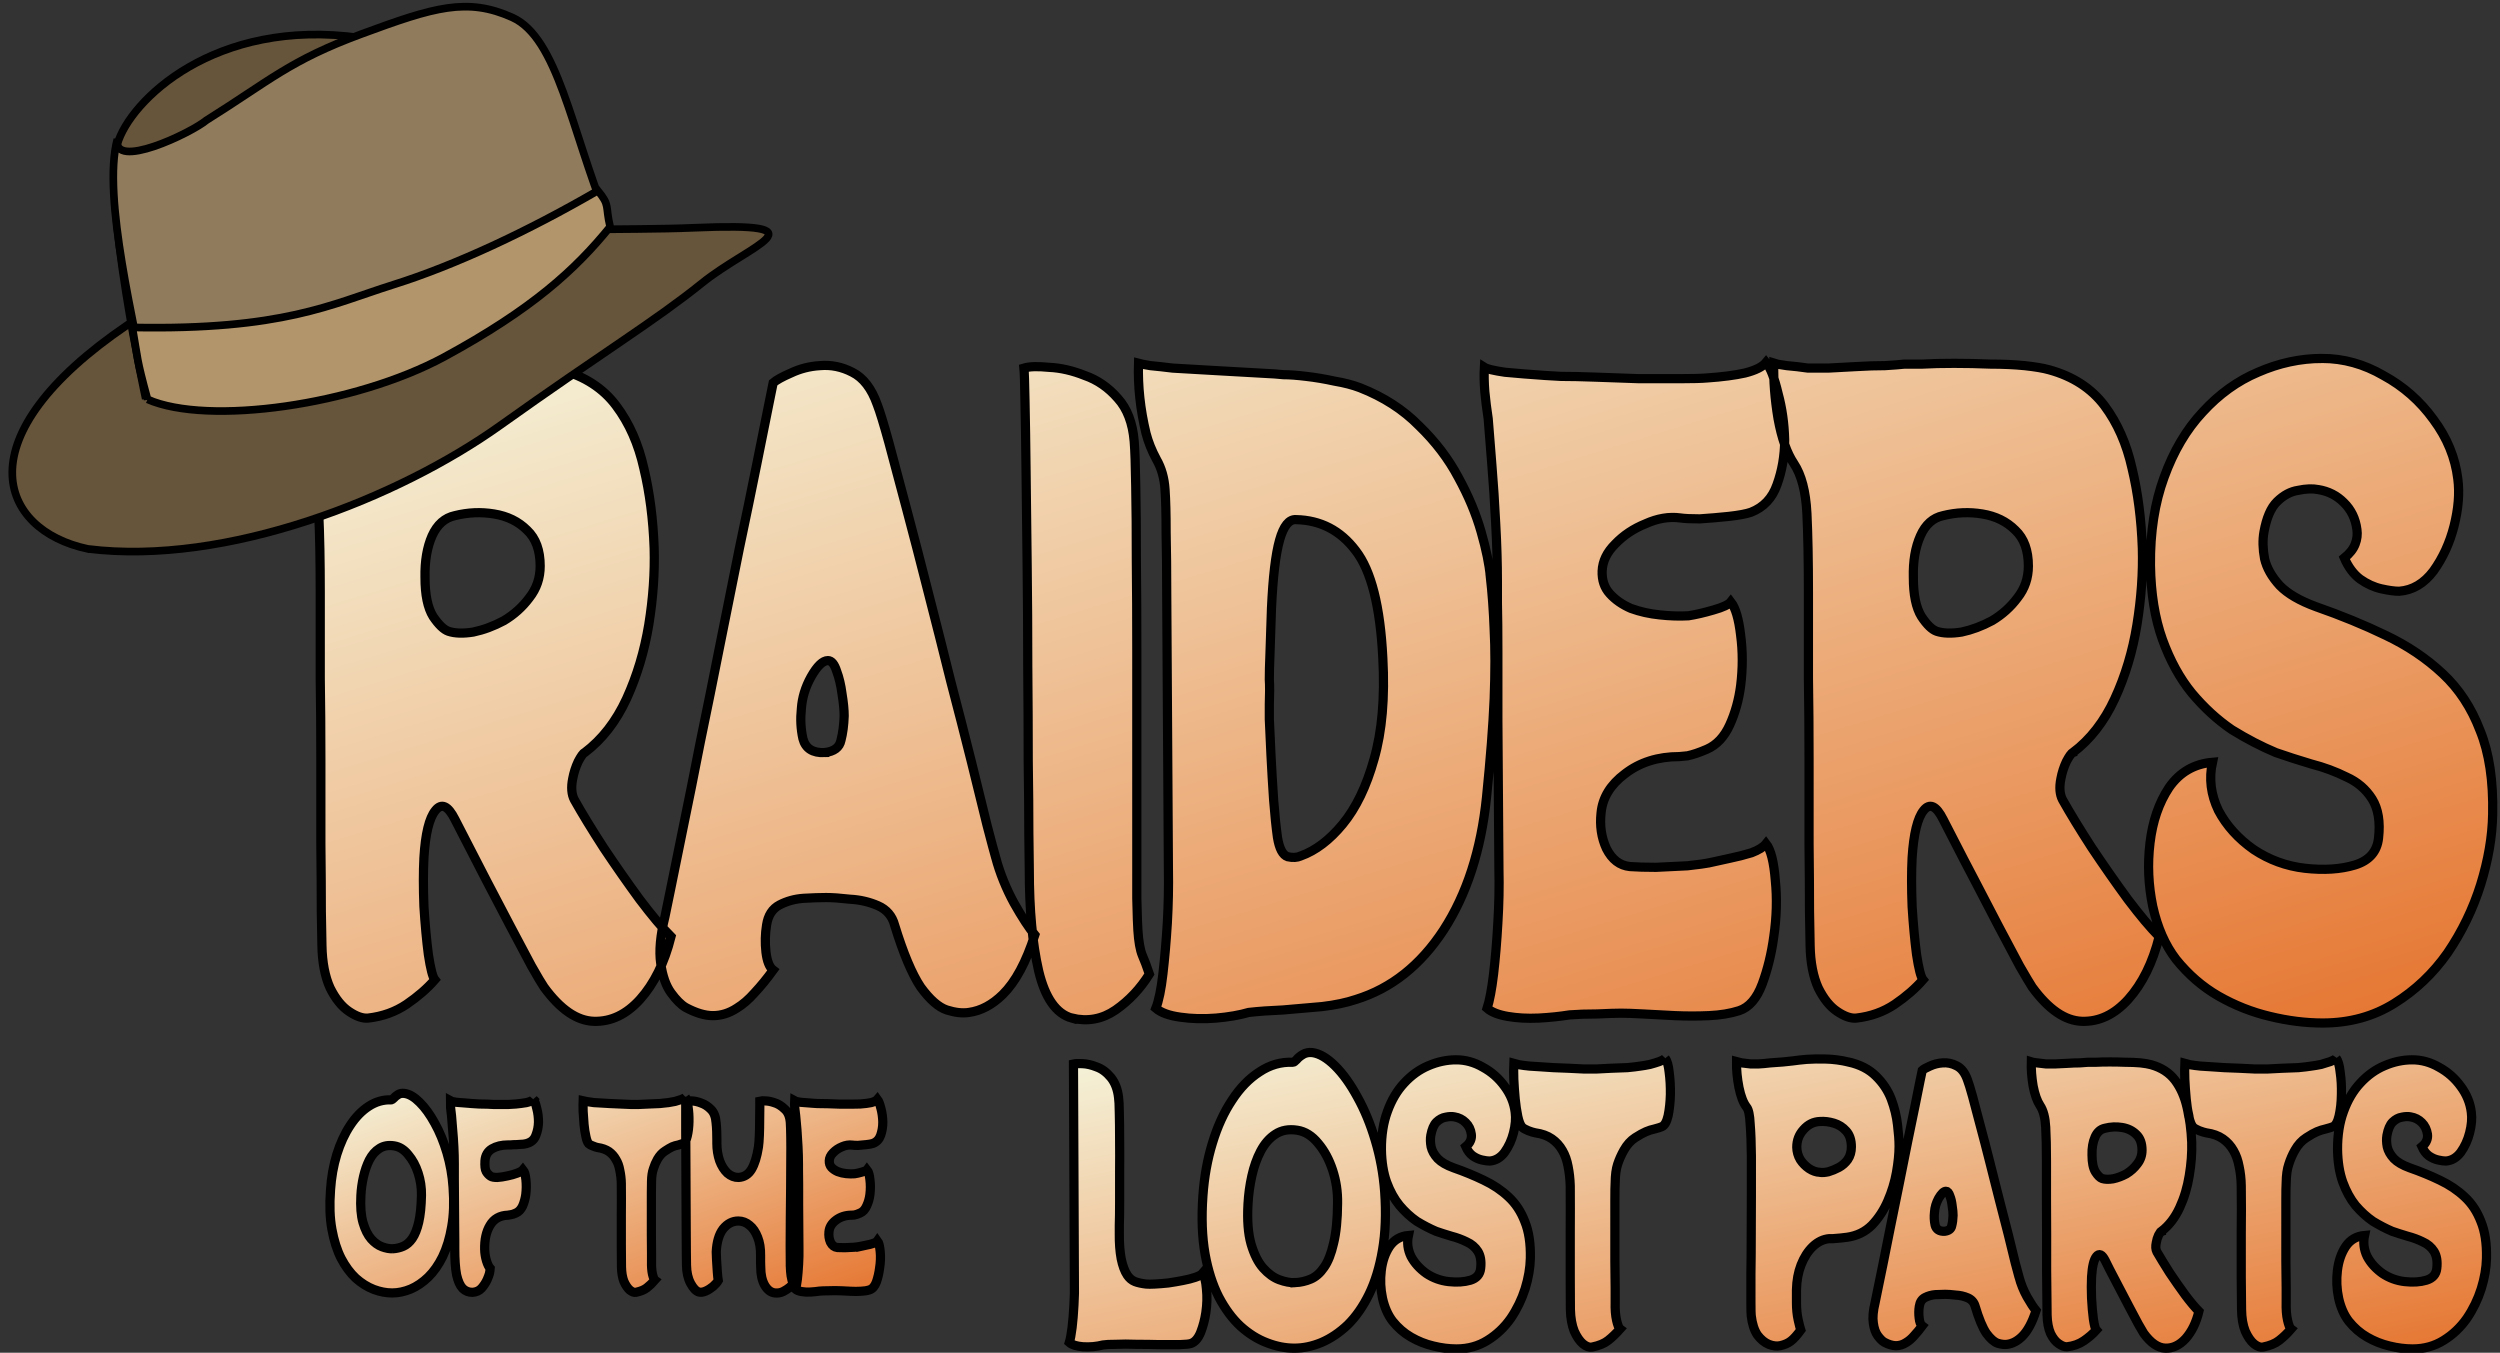 <svg version="1.2" xmlns="http://www.w3.org/2000/svg" viewBox="0 0 1630 882" width="1630" height="882">
	<rect x="0" y="0" width="1630" height="882" fill="#333333" stroke="none"/>
	<defs>
		<linearGradient id="linear-gradient" gradientTransform="rotate(45) scale(1.8)">
			<stop offset="0" stop-color="beige"></stop>
			<stop offset="1" stop-color="#e15100"></stop>
		</linearGradient>
	</defs>
	<style>
		.s0 { fill: url(#linear-gradient); stroke: #000000;stroke-width: 6 } 
		.s1 { fill: #66543b;stroke: #000000;stroke-width: 5 } 
		.s2 { fill: #907b5d;stroke: #000000;stroke-width: 5 } 
		.s3 { fill: #b2956b;stroke: #000000;stroke-width: 5 } 
	</style>
	<path id="RAIDERS" class="s0" aria-label="RAIDERS"  d="m381.2 490.7q-1.4 0.5-4.2 5.8-2.5 5.3-3.6 11.2-1.7 8.5 1.1 13.8 7.4 13.2 19.1 31.3 11.7 17.5 23.4 33.5 12 15.9 20.5 24.4-6.4 25.5-20.2 40.9-13.4 14.8-30.1 14.3-16.6-0.5-32.5-22.3-2.2-3.2-8.2-13.8-6-11.2-13.8-26-7.8-14.9-15.6-29.8-7.7-14.8-13.4-26-5.7-11.1-7.1-13.8-6.7-13.3-12.7-5.8-6.1 7.4-7.5 30.8-0.7 13.8 0 31.8 1.1 17.6 2.9 31.4 2.1 13.8 4.2 16.4-7.4 8.5-18.4 16-11 7.4-25.1 9-5.3 0.5-12.4-4.3-7.1-4.7-12.4-15.4-5-11.1-5.3-27.6 0-4.2-0.4-22.3 0-18-0.3-44.1 0-26.5 0-54.6 0-28.2-0.4-53.1 0-25 0-40.4 0-15.4 0-15.4 0-31.3-1-52-1.1-21.3-8.5-32.4-6.8-10.1-10.3-29.2-3.2-19.2-2.8-36.1 1.4 0.5 8.5 1.5 7 0.6 13.8 1.6 4.6 0 13.1 0 8.8-0.5 18.7-1 9.9-0.6 18.4-0.6 8.5-0.5 12.8-1 3.2 0 11.7 0 8.8-0.5 20.5-0.5 11.7 0 23.7 0.5 12 0 22.3 1 10.3 1.1 15.9 2.7 23.4 6.4 36.1 23.4 12.8 17 18.1 40.9 5.7 23.8 6.7 52 0.7 23.9-3.5 49.9-4.3 26-14.5 48.3-10.3 22.3-27.3 35.1zm-104.1-114.2q0 17 5.3 25.5 5.4 8 10 9.6 6.3 2.1 16.2 0.5 10-2.1 19.9-7.4 9.9-5.9 16.6-14.9 7.1-9 7.1-20.7 0-15.4-8.5-23.4-8.5-8.5-21.6-10.6-12.7-2.1-25.5 1.1-9.9 2.1-14.9 13.2-4.9 11.2-4.6 27.1zm372.1 182.7q4.2 15.4 12 29.7 7.8 13.8 13.5 20.7-8.5 26.6-20.9 38.8-10.3 10.1-22 11.7-6.3 1-14.5-1.6-8.1-2.7-17-14.9-8.5-12.7-17-40.4-2.4-9-10.9-12.7-8.5-3.7-18.1-4.2-9.5-1.1-15.6-1.1-6 0-14.8 0.5-8.5 0.6-15.6 4.3-7.1 3.7-8.5 13.2-1.4 8.5-0.4 17.6 1.1 9 4.7 11.7-6.1 8.4-12.1 14.8-5.6 6.4-11.7 10.1-7.4 4.8-15.5 4.8-7.8 0-17.7-5.3-4.6-2.7-9.6-9.6-5-6.9-6.7-19.1-1.8-12.2 2.8-30.8 0.4-1.6 3.5-17 3.2-15.4 8.2-40.3 5.3-25.5 11.3-56.3 6.4-30.8 12.8-63.2 6.7-32.9 12.7-63.2 6.4-30.3 11.3-54.7 5-24.4 7.8-38.8 2.9-14.3 2.9-14.3 3.1-2.7 11.6-6.4 8.9-4.2 18.8-4.8 11-1 21.2 4.3 10.7 5.3 16.3 21.2 2.5 6.4 7.5 24.5 4.9 18 11.6 43.5 6.8 25.5 14.2 54.7 7.4 28.7 14.5 57.3 7.4 28.2 13.5 52.6 6 24.4 10.2 41.4 4.3 16.5 5.7 21.3zm-111.5-68.5q9.2-1.1 10.6-8 1.8-6.9 2.1-15.9 0-5.9-1.4-14.4-1.1-8.5-3.5-14.8-2.2-6.9-5.7-6.9-5 0-11 10.6-5.6 10.1-6.3 20.7-1.1 10.1 1 19.6 2.5 9.6 14.2 9.1zm161.1 173.1q-15.3-4.3-21.6-30.8-6.1-26.6-6.1-65.9 0-4.7-0.3-23.9 0-19.1-0.4-47.2 0-28.7-0.3-61.6 0-32.9-0.4-65.9-0.3-32.9-0.7-60.5-0.3-28.1-0.7-46.2-0.3-18-0.7-21.8 5.3-1.6 16.3-0.5 11.3 0.5 23.3 5.3 12.4 4.3 21.6 14.9 9.2 10.1 10.7 28.1 0.7 8.5 1 29.2 0.4 20.2 0.4 48.4 0.3 27.6 0.3 58.9 0 31.3 0 62.1 0 30.3 0 56.3 0 25.5 0 43 0.4 17 0.7 20.7 0.7 11.2 2.9 16.5 2.1 4.8 4.6 12.2-8.9 14.3-22 23.4-13.1 9-28.6 5.3zm272.9-287.8q1.8 15.9 2.5 34.5 1 18.6 0 45.1-1.1 26-5 64.3-5.3 51.5-28 86.5-22.6 34.5-57 45.2-9.5 3.2-22.3 4.7-12.7 1.1-25.4 2.2-12.4 0.5-22.3 1.6-8.9 2.6-21.3 3.7-12.4 1-23.3-0.6-11-1.5-16-5.8 2.9-7.4 4.6-22.3 1.8-15.4 2.9-33.4 1-18.1 0.7-34.6l-1.1-180q0-21.7-0.4-39.8 0-18.1-0.7-28.1-0.7-11.2-5.6-19.7-4.6-8.5-6.8-17-5.6-23.3-4.9-45.6 1.8 0.5 7.8 1.5 6.4 0.6 14.5 1.6 8.8 0.6 27.6 1.6 19.1 1.1 38.9 2.2 0 0 5.7 0.5 6 0 14.9 1.1 8.8 1 18.4 3.1 9.5 1.6 16.6 4.3 23 9 38.6 24.9 15.9 15.4 25.5 33.5 9.9 18 14.9 35.6 4.9 17 6 29.2zm-123.6 182.1q14.6-5.3 27.3-20.7 13.1-15.9 20.5-42.5 7.8-27.1 5.7-65.8-2.5-50.5-17.7-70.1-14.9-19.7-38.9-20.2-6.8-0.5-10.7 13.3-3.9 13.8-5.3 44.6-0.7 20.2-1 30.3-0.4 9.5-0.4 15.9 0.4 6.4 0 16.4 0 0 0 9.6 0.4 9.6 1.1 23.9 0.7 13.8 1.7 28.7 1.1 14.3 2.5 24.4 1.8 11.1 6.7 12.7 5 1.1 8.5-0.5zm267 4.3q4.9-1.1 12.3-2.7 7.8-1.6 14.6-3.7 7-2.7 9.5-5.9 4.6 5.9 6 23.9 1.8 17.6-1 36.7-2.2 16.4-7.5 30.8-5.3 14.3-15.2 17.5-8.5 2.7-19.5 3.2-10.9 0.5-22.3 0-11.3-0.5-20.8-1.1-9.2-0.5-14.2-0.5-5 0-15.6 0.5-10.2 0-18 0.6-9.2 1.5-20.2 2.1-11 0.5-20.2-1.1-9.2-1.6-13.4-5.3 2.4-7.4 4.2-22.3 1.8-15.4 2.8-33.4 1.1-18.1 0.7-34.6l-0.7-97.1v-45.2q0-19.1-0.3-31.8 0-12.8 0-13.8 0-17.6-1.1-37.7-1-20.2-2.5-38.3-1.4-18.6-2.4-30.2-1.4-9.1-2.2-17.6-0.7-9-0.3-15.9 2.5 1.6 13.4 3.2 11.4 1.1 26.2 2.1 1.1 0 10.3 0.6 9.2 0 22.7 0.5 13.8 0.5 28.3 1 14.8 0 26.9 0 12 0 17.7-0.5 14.5-1 24.4-3.2 10.3-2.6 13.8-6.9 4.3 5.3 7.8 20.2 3.9 14.3 4.3 30.3 0 15.4-5 29.2-4.6 13.2-17 18-4.6 1.6-14.5 2.7-9.6 1-18.8 1.6-8.8 0-12.7-0.6-11-1.5-22.7 3.8-11.7 4.7-19.8 13.2-8.1 8-8.5 17.6-0.3 9 5 14.8 5.3 5.9 13.8 9.6 8.8 3.2 18.7 4.2 9.9 1.1 18.8 0.6 7.1-1.1 16.3-3.8 9.2-2.6 11.3-5.3 4.6 5.9 6.4 21.8 2.1 15.9 0 32.9-1.8 13.8-7.1 25.5-5.3 11.7-14.9 15.9-7.4 3.2-12.7 4.3-5.3 0.5-5.3 0.5-20.9 0-35.4 11.2-14.2 10.6-15.6 25.5-1.4 12.7 3.5 23.3 5.4 10.7 15.3 11.7 6.7 0.5 17 0.5 10.6-0.5 20.5-1 10.3-1.1 14.9-2.1zm236.4-71.7q-1.4 0.5-4.2 5.8-2.5 5.3-3.6 11.2-1.7 8.5 1.1 13.8 7.4 13.2 19.1 31.3 11.7 17.5 23.4 33.5 12 15.9 20.5 24.4-6.4 25.5-20.2 40.9-13.4 14.8-30.1 14.3-16.6-0.5-32.5-22.3-2.1-3.2-8.2-13.8-6-11.2-13.8-26-7.8-14.9-15.5-29.8-7.8-14.8-13.5-26-5.7-11.1-7.1-13.8-6.7-13.3-12.7-5.8-6 7.4-7.5 30.8-0.7 13.8 0 31.8 1.1 17.6 2.9 31.4 2.1 13.8 4.2 16.4-7.4 8.5-18.4 16-11 7.4-25.1 9-5.3 0.5-12.4-4.3-7.1-4.7-12.4-15.4-5-11.1-5.3-27.6 0-4.2-0.4-22.3 0-18-0.3-44.1 0-26.5 0-54.6 0-28.2-0.4-53.1 0-25 0-40.4 0-15.4 0-15.4 0-31.3-1-52-1.1-21.3-8.5-32.4-6.8-10.1-10.3-29.2-3.2-19.2-2.8-36.1 1.4 0.5 8.5 1.5 7 0.6 13.8 1.6 4.6 0 13.1 0 8.8-0.5 18.7-1 9.9-0.6 18.4-0.6 8.5-0.5 12.8-1 3.2 0 11.7 0 8.8-0.5 20.5-0.5 11.7 0 23.7 0.5 12.1 0 22.3 1 10.3 1.1 16 2.7 23.3 6.4 36.1 23.4 12.7 17 18 40.9 5.7 23.8 6.7 52 0.7 23.9-3.5 49.9-4.2 26-14.5 48.3-10.3 22.3-27.3 35.1zm-104-114.2q0 17 5.3 25.5 5.3 8 9.9 9.6 6.3 2.1 16.3 0.5 9.9-2.1 19.8-7.4 9.9-5.9 16.6-14.9 7.1-9 7.1-20.7 0-15.4-8.5-23.4-8.5-8.5-21.6-10.6-12.7-2.1-25.5 1.1-9.9 2.1-14.8 13.2-5 11.2-4.6 27.1zm266.5-142.8q20.9 0 40 11.1 19.5 10.6 32.6 28.7 13.4 18 15.9 38.8 1.8 13.8-2.5 30.8-4.2 16.4-13.4 29.2-9.2 12.2-22.3 13.2-4.6 0-11.7-1.6-7.1-1.6-13.8-6.3-6.4-4.8-10.3-13.8 5.3-4.3 7.1-9.1 1.8-4.7 1.1-9.5-1.4-10.6-8.5-17.5-6.8-6.9-16.7-8.5-5.6-1.1-13.1 0.5-7.4 1.1-13.8 7.4-6 5.9-8.5 19.7-1.4 7.9 0.4 17.5 2.1 9 9.9 17.5 7.8 8 23.7 13.8 24.4 8.5 45.3 18.6 21.3 10.1 37.2 25 15.9 14.8 24.4 37.1 8.9 21.8 8.2 54.7-0.4 21.8-7.8 45.7-7.5 23.9-21.6 44.6-14.2 20.2-34.7 32.9-20.5 12.8-46.7 12.8-16.7 0-34.4-4.3-17.7-4.2-33.6-13.3-15.6-9-27.6-23.9-10.6-13.8-15.2-34.5-4.3-20.7-1.8-41.4 2.5-21.2 12.4-36.1 10.3-14.9 28.3-16.5-3.5 16 3.9 31.4 7.8 14.8 23 25.5 15.2 10.1 33.3 12.2 18.7 2.1 32.6-2.1 14.1-4.3 15.5-17.6 1.8-15.9-4.2-25.5-6-9.5-16.7-14.3-10.6-5.3-23-8.5-12.4-3.7-23-7.4-14.1-5.9-28.7-14.9-14.1-9.6-26.1-23.9-11.7-14.3-19.2-35-7.4-20.7-7.8-48.4-0.3-32.3 8.9-57.3 9.2-25.5 25.1-42.5 16-17.5 36.1-26 20.6-9 41.8-9z"/>
	<path id="OF THE" class="s0" aria-label="OF THE"  d="m295.4 774.1q1.1 14.5-0.9 25.7-1.9 11.2-5.9 19.5-4 8.1-9.4 13.4-5.4 5.2-11.5 7.8-6.1 2.5-12 2.5-5.9 0-12-2.3-6.2-2.4-11.7-7.3-5.4-5-9.6-13-4-7.9-6-18.9-2-11-0.9-25.6 0.8-12.4 4.1-23.2 3.4-10.9 8.7-18.9 5.3-8.1 12.1-12.5 6.9-4.5 14.7-4.2 0.5 0 1.6-1.1 1-1.2 2.8-2.3 1.7-1.1 4.2-0.8 4.7 0.6 9.9 5.8 5.2 5.1 9.9 13.7 4.7 8.4 7.9 19.2 3.2 10.8 4 22.5zm-39.4 40.1q3.7-0.2 6.9-1.6 3.3-1.4 5.9-5.1 2.6-3.8 4.2-10.6 1.6-6.9 1.8-17.7 0.1-7.5-2.2-14.5-2.3-7-6.4-11.8-4-5-9.2-5.8-5.6-0.9-9.6 1.7-4 2.5-6.6 7.5-2.4 4.8-3.8 10.9-1.4 6.1-1.7 12.3-0.6 10.8 1.4 17.7 2 6.8 5.3 10.6 3.3 3.7 7.1 5.1 3.8 1.4 6.9 1.3zm91.8-97.4q1.2 1.6 2.2 6 1.1 4.2 1.1 8.8-0.1 4.4-1.6 8.3-1.3 3.9-5 5.3-1 0.5-3.2 0.8-2.2 0.2-4.6 0.3-2.3 0-3.9 0.2-1.6 0-1.6 0-6.1 0-10.4 2.5-4.2 2.5-4.6 7.8-0.3 5.1 0.8 7 1.1 1.9 2.9 3.1 1.2 0.8 4.3 0.8 3.1-0.2 6.6-1 3.5-0.7 6.4-1.8 2.9-1.1 3.8-2.2 1.4 1.7 1.9 6.5 0.5 4.7-0.1 9.7-0.6 4.1-2.1 7.5-1.6 3.3-4.3 4.5-2.2 1-3.4 1.1-1.2 0.2-1.9 0.3-7.9 0.3-11.6 6.6-3.7 6.1-3.5 15.7 0.1 3.9 1.2 7.5 1.1 3.5 2.4 4.9-0.1 1.5-0.5 3.4-0.5 1.7-1.5 4-1.4 3-3.6 5.5-2.3 2.5-6 2.7-3.7 0-6.3-2.5-2.6-2.7-4-8.9-1.2-6.3-1.2-17.2 0-0.3 0-5 0-4.7-0.1-11.7 0-7-0.1-14.6 0-7.7-0.1-14.1 0-6.5 0-10 0-5.1-0.3-11-0.3-6-0.8-11.3-0.4-5.4-0.7-8.7-0.4-2.7-0.6-5.2-0.1-2.6-0.1-4.6 0.7 0.4 3.9 0.9 3.4 0.3 7.7 0.6 0.4 0 2.4 0.2 2.1 0.1 4.8 0.3 2.7 0 5.2 0.1 2.6 0.2 4 0.2 1.6 0 4.2 0 2.7 0 5.5 0 2.8-0.2 5-0.3 3.2-0.3 6.8-0.9 3.5-0.8 4.6-2.1zm99.1-1.4q1.2 1.6 1.7 6.1 0.7 4.5 0.6 9.8-0.1 5.2-1.1 9.4-0.9 4-2.7 4.8-0.7 0.3-3 1-2.2 0.4-4.1 1.2-1.7 0.8-4.6 2.7-2.9 1.8-5 5.4-1.7 3-2.7 6.3-1.1 3.1-1.2 8.1-0.1 2-0.1 7.6 0 5.5 0 12.8 0 7.2 0 14.2 0.1 7 0.1 12 0 5 0 5.9-0.1 4.7 0.6 8 0.8 3.3 1.6 3.9-2.6 3-5.2 5-2.5 2-7.2 3-1.7 0.3-3.9-1.4-2.2-1.9-3.9-5.7-1.5-3.9-1.6-9.5 0-5.6-0.1-14.3 0-8.9 0-19.2 0.1-10.5 0-20.9-0.1-4.5-1-8.6-0.7-4.1-2.5-7-1.7-3.1-4.6-5.2-3-2-7.3-2.6-1.2-0.2-3.1-1-2-0.7-2.8-1.5-1.1-1.3-1.8-4.7-0.8-3.6-1.2-7.8-0.4-4.4-0.6-8.6-0.1-4.2 0-6.8 0.4 0.1 2.3 0.4 2 0.3 4.7 0.7 2.7 0.1 5.3 0.3 1.9 0.1 5 0.3 3.2 0.1 6.8 0.3 3.7 0.1 6.9 0.3 3.2 0 5.3 0 2.8-0.2 6.6-0.3 3.7-0.2 7.1-0.3 3.6-0.3 5.6-0.6 2.1-0.4 4.4-0.8 2.4-0.7 4.2-1.3 1.8-0.8 2.5-1.4zm68.4 110.6q0.1 2.8 0.5 5.8 0.5 3 1.3 5.3-0.4 0.6-2.2 2.2-1.8 1.5-4.3 2.8-2.5 1.2-5.3 0.9-4-0.4-6.7-5-2.6-4.6-2.6-11.8-0.1-1.6-0.1-3.3 0-1.7 0-4.4 0.1-6.8-1.9-11.8-2-5.2-5.3-7.8-3.3-2.8-7.3-2.8-5.7 0-9.9 5.1-4 5.2-4.5 15 0 1.4 0.2 5.3 0.2 3.9 0.5 7.8 0.3 3.9 0.6 5.6-1.1 1.9-3.4 3.9-2.3 1.9-4.8 3-2.5 1.1-4.4 0.6-2.8-0.8-5.4-5.6-2.6-4.8-2.7-12 0-1.4-0.1-7.8 0-6.6-0.1-16.2 0-9.7-0.1-20.8 0-11.2-0.1-22.1 0-11-0.1-20 0-9.1 0-14.5 0-5.5 0-5.5 1.1-0.3 3.9-0.1 2.9 0.1 6.2 1.4 3.5 1.2 6.4 4.2 2.9 2.9 3.3 8.6 0.3 2.6 0.4 5.7 0.1 3.1 0.1 5.5 0 2.2 0 2.2 0 6.1 1.8 11.4 1.9 5.1 5.1 8.1 3.4 2.9 7.2 2.8 5.5-0.3 8.5-5.3 3-5 4.5-14.5 0.4-2.7 0.6-7.5 0.2-5 0.2-10.2 0.1-5.1 0.1-8.7 0-3.6 0-3.6 1.2-0.3 3.8-0.1 2.6 0.1 5.5 1.1 3.6 1 6.9 4.2 3.3 2.9 3.7 8.9 0.2 2.9 0.3 9.5 0.1 6.5 0 15.3 0 8.5-0.1 18.4-0.1 9.6-0.2 19.3-0.1 9.5-0.1 17.8 0 8.1 0.1 13.7zm46.1-13.4q1.4-0.3 3.6-0.8 2.3-0.4 4.3-1.1 2.1-0.7 2.8-1.7 1.3 1.7 1.8 7 0.5 5.2-0.4 10.8-0.6 4.8-2.1 9.1-1.6 4.2-4.5 5.1-2.5 0.8-5.7 0.9-3.3 0.2-6.6 0-3.3-0.1-6.1-0.3-2.7-0.1-4.2-0.1-1.4 0-4.6 0.1-3 0-5.3 0.2-2.7 0.4-5.9 0.6-3.2 0.2-5.9-0.3-2.7-0.5-4-1.6 0.8-2.2 1.3-6.5 0.5-4.5 0.8-9.8 0.3-5.4 0.2-10.2l-0.2-28.5v-13.3q0-5.6-0.1-9.4 0-3.7 0-4 0-5.2-0.3-11.1-0.3-5.9-0.7-11.2-0.4-5.5-0.8-8.9-0.4-2.7-0.6-5.2-0.2-2.6-0.1-4.6 0.7 0.4 4 0.9 3.3 0.3 7.7 0.6 0.3 0 3 0.2 2.7 0 6.6 0.1 4.1 0.2 8.4 0.3 4.3 0 7.9 0 3.5 0 5.2-0.1 4.2-0.3 7.1-0.9 3-0.8 4.1-2.1 1.2 1.6 2.3 6 1.1 4.2 1.2 8.8 0 4.6-1.4 8.6-1.4 3.9-5 5.3-1.4 0.5-4.3 0.8-2.8 0.3-5.5 0.5-2.6 0-3.7-0.2-3.3-0.4-6.7 1.1-3.4 1.4-5.8 3.9-2.4 2.4-2.5 5.2-0.1 2.6 1.4 4.3 1.6 1.7 4.1 2.8 2.6 1 5.5 1.3 2.9 0.3 5.5 0.1 2.1-0.3 4.8-1.1 2.7-0.7 3.3-1.5 1.4 1.7 1.9 6.4 0.6 4.7 0 9.7-0.5 4-2.1 7.4-1.5 3.5-4.3 4.7-2.2 1-3.8 1.3-1.6 0.1-1.6 0.1-6.1 0-10.4 3.3-4.1 3.1-4.5 7.5-0.4 3.7 1 6.9 1.6 3.1 4.5 3.4 2 0.1 5 0.1 3.1-0.1 6-0.3 3-0.3 4.4-0.6z"/>
	<path id="LOST PARTS" class="s0" aria-label="LOST PARTS"  d="m784 830.3q2 2.5 2.6 10.1 0.8 7.4-0.4 15.5-1 6.7-3.4 12.9-2.5 6-6.5 7.2-1.5 0.5-7.1 0.7-5.5 0-13.1 0-7.3-0.2-15-0.2-7.6-0.3-13.6 0-5.9 0-8.3 0.4-6.3 1.6-13 1.2-6.4-0.5-9-2.8 1-3.2 1.8-9.7 0.8-6.7 1.2-14.5 0.5-7.9 0.3-15.1l-0.6-142.3q1.7-0.4 5.9-0.2 4.3 0.2 9.1 2.1 5.2 1.8 9.4 6.9 4.1 5.1 5 13 0.4 2.5 0.5 10.1 0.2 7.4 0.2 17.6 0.1 10.1 0 20.8 0 10.6 0 19.8 0 9.3-0.2 15 0 5.8 0 5.8-0.1 8.8 1.2 16 1.4 6.9 4 10.8 2 3 5 4.2 2.9 1.1 7.2 1.6 1.9 0.2 5.7 0 4-0.2 8.8-0.7 4.8-0.7 9.4-1.6 4.8-0.9 8.3-2.1 3.5-1.2 4.6-2.5zm118.8-53.4q1.5 21.5-1.4 38.1-2.8 16.6-8.8 28.9-5.9 12-13.9 19.9-8 7.6-17.1 11.5-8.9 3.7-17.7 3.7-8.8 0-17.8-3.5-9.1-3.4-17.3-10.8-8-7.4-14.2-19.2-6-11.8-8.9-27.9-2.9-16.4-1.4-37.9 1.3-18.5 6.2-34.4 4.9-16.2 12.8-28 7.8-12 18-18.5 10.1-6.7 21.7-6.2 0.8 0 2.3-1.6 1.5-1.9 4.2-3.5 2.6-1.6 6.3-1.2 6.9 1 14.6 8.6 7.7 7.6 14.6 20.3 7 12.5 11.7 28.4 4.8 16 6.1 33.3zm-58.4 59.4q5.4-0.3 10.1-2.3 5-2.1 8.8-7.7 3.9-5.5 6.2-15.7 2.5-10.1 2.6-26.1 0.2-11.1-3.2-21.5-3.4-10.4-9.4-17.5-6-7.4-13.7-8.6-8.3-1.3-14.2 2.6-5.8 3.7-9.7 11.1-3.7 7.1-5.7 16.1-2 9-2.5 18.3-0.9 15.9 2 26.1 3 10.2 7.9 15.7 4.9 5.5 10.5 7.6 5.7 2.1 10.3 1.9zm105-145.3q9.1 0 17.4 4.8 8.5 4.6 14.2 12.5 5.8 7.8 6.9 16.9 0.8 6-1.1 13.4-1.8 7.1-5.8 12.7-4 5.3-9.7 5.7-2 0-5.1-0.7-3.1-0.7-6-2.7-2.8-2.1-4.5-6 2.3-1.9 3.1-4 0.8-2 0.5-4.1-0.6-4.6-3.7-7.6-3-3-7.3-3.7-2.4-0.5-5.7 0.2-3.2 0.5-6 3.2-2.6 2.6-3.7 8.6-0.6 3.4 0.2 7.6 0.9 3.9 4.3 7.6 3.4 3.5 10.3 6 10.6 3.7 19.7 8.1 9.3 4.4 16.2 10.9 6.9 6.4 10.6 16.1 3.9 9.5 3.6 23.8-0.2 9.5-3.4 19.9-3.3 10.4-9.4 19.4-6.2 8.8-15.1 14.3-8.9 5.6-20.3 5.6-7.3 0-15-1.9-7.7-1.8-14.6-5.8-6.8-3.9-12-10.4-4.6-6-6.6-15-1.9-9-0.8-18 1.1-9.2 5.4-15.7 4.5-6.5 12.3-7.2-1.5 7 1.7 13.7 3.4 6.4 10 11.1 6.6 4.4 14.5 5.3 8.1 0.9 14.2-0.9 6.1-1.9 6.7-7.7 0.8-6.9-1.8-11.1-2.6-4.1-7.3-6.2-4.6-2.3-10-3.7-5.4-1.6-10-3.2-6.1-2.6-12.5-6.5-6.1-4.2-11.3-10.4-5.1-6.2-8.4-15.2-3.2-9-3.4-21.1-0.1-14 3.9-24.9 4-11.1 10.9-18.5 7-7.6 15.7-11.3 9-3.9 18.2-3.9zm136.3-1q1.9 2.4 2.6 9.1 0.9 6.7 0.8 14.5-0.2 7.6-1.5 13.9-1.4 6-4.1 7.1-1 0.5-4.4 1.4-3.3 0.7-6 1.9-2.6 1.1-7 3.9-4.3 2.8-7.3 8.1-2.5 4.4-4.1 9.2-1.5 4.6-1.6 12-0.2 3-0.2 11.3 0 8.1 0 19 0 10.6 0 21 0.2 10.4 0.2 17.8 0 7.4 0 8.8-0.2 6.9 0.9 11.8 1.1 4.8 2.3 5.7-3.9 4.4-7.7 7.4-3.7 3-10.6 4.4-2.7 0.5-5.9-2.1-3.2-2.7-5.7-8.3-2.3-5.8-2.5-14.1 0-8.3-0.1-21.2 0-13.2 0-28.4 0.1-15.5 0-31-0.2-6.7-1.4-12.7-1.1-6-3.7-10.4-2.6-4.6-6.9-7.6-4.3-3-10.8-3.9-1.7-0.3-4.6-1.4-2.9-1.2-4-2.3-1.7-1.9-2.8-7-1.1-5.3-1.7-11.5-0.6-6.5-0.9-12.7-0.2-6.3 0-10.2 0.6 0.2 3.4 0.7 2.9 0.5 6.9 0.9 4 0.3 7.9 0.5 2.7 0.2 7.4 0.5 4.7 0.2 10.1 0.4 5.4 0.2 10.2 0.5 4.8 0 7.8 0 4.2-0.3 9.7-0.5 5.6-0.2 10.7-0.4 5.2-0.5 8.3-1 3.1-0.4 6.4-1.1 3.6-1 6.2-1.9 2.8-1.1 3.7-2.1zm119.4 2.4q11.3 2.5 18 9.2 6.7 6.5 10 15 3.2 8.6 4.1 16.9 1 8.1 1 13.8 0 7.4-1.7 17.1-1.7 9.5-5.7 18.7-3.9 9-10.3 15.7-6.5 6.5-16.2 7.9-1.7 0.2-4.3 0.5-2.6 0.2-4.8 0.4-2 0-2.5 0-5.8 0.5-10.7 5.1-4.8 4.6-7.7 12-2.8 7.2-3 16.2v8.5q0 6 1.1 11.1 1.1 4.9 1.7 6.7-3.7 5.1-6.5 7.2-2.7 2.1-6.9 3-3.4 0.7-7.5-0.9-4-1.7-7.3-6-3.2-4.7-4.1-12.7-0.2-1.4-0.2-8.8 0-7.6 0-18.7 0.2-11.4 0.2-24.8 0.1-13.4 0.1-26.8 0-13.3 0-24.9-0.1-12.5-0.8-21-0.4-8.6-2.3-10.9-3.2-4.1-5-12.9-1.7-8.8-1.6-16.6 0.6 0.2 3.4 0.6 2.8 0.3 5.9 0.7 1.5 0 5 0 3.6-0.2 7.7-0.7 4.3-0.4 8.3-0.6 4.1-0.5 6.5-0.7 3.4-0.5 8.9-1 5.7-0.4 12.8-0.2 7.1 0.2 14.4 1.9zm-18.4 72q2.2 0.3 5.4-0.4 3.4-1 6.8-2.8 3.5-1.9 5.8-5.1 2.4-3.5 2.4-8.3 0-6.7-3.4-10.4-3.3-3.7-8-5.1-4.7-1.4-9-1.1-6.3 0.2-10.8 5.3-4.4 4.8-4.4 11.5 0.1 4.4 2.3 8.1 2.3 3.5 5.7 5.8 3.5 2.3 7.2 2.5zm129.7 68.2q1.8 6.7 5.2 12.9 3.4 6 5.9 9-3.7 11.6-9.1 16.9-4.5 4.4-9.6 5.1-2.7 0.4-6.3-0.7-3.5-1.2-7.4-6.5-3.7-5.5-7.3-17.6-1.1-3.9-4.8-5.5-3.7-1.6-7.9-1.8-4.1-0.5-6.8-0.5-2.6 0-6.4 0.2-3.7 0.3-6.8 1.9-3.1 1.6-3.7 5.7-0.6 3.7-0.1 7.7 0.4 3.9 2 5.1-2.7 3.6-5.3 6.4-2.4 2.8-5.1 4.4-3.2 2.1-6.7 2.1-3.4 0-7.7-2.3-2-1.2-4.2-4.2-2.2-3-2.9-8.3-0.8-5.3 1.2-13.4 0.2-0.7 1.5-7.4 1.4-6.7 3.6-17.5 2.3-11.1 4.9-24.5 2.8-13.4 5.6-27.5 2.9-14.3 5.5-27.5 2.8-13.2 4.9-23.8 2.2-10.6 3.4-16.9 1.3-6.2 1.3-6.2 1.3-1.2 5-2.8 3.9-1.8 8.2-2.1 4.8-0.4 9.2 1.9 4.7 2.3 7.1 9.2 1.1 2.8 3.3 10.7 2.1 7.8 5 18.9 3 11.1 6.2 23.8 3.2 12.5 6.3 24.9 3.2 12.3 5.9 22.9 2.6 10.6 4.4 18 1.9 7.2 2.5 9.3zm-48.5-29.8q4-0.5 4.6-3.5 0.8-3 0.9-6.9 0-2.6-0.6-6.3-0.4-3.7-1.5-6.4-1-3-2.5-3-2.1 0-4.8 4.6-2.4 4.4-2.7 9-0.5 4.4 0.4 8.5 1.1 4.2 6.2 4zm141.4 0q-0.7 0.2-1.9 2.5-1.1 2.3-1.5 4.9-0.8 3.7 0.4 6 3.3 5.7 8.3 13.6 5.1 7.6 10.2 14.6 5.2 6.9 8.9 10.6-2.7 11.1-8.7 17.8-5.9 6.4-13.1 6.2-7.3-0.2-14.2-9.7-0.9-1.4-3.5-6-2.7-4.9-6-11.3-3.4-6.5-6.8-13-3.4-6.4-5.9-11.3-2.4-4.8-3-6-3-5.8-5.6-2.5-2.6 3.2-3.2 13.4-0.3 6 0 13.8 0.4 7.7 1.2 13.7 0.9 6 1.9 7.1-3.3 3.7-8.1 7-4.7 3.2-10.9 3.9-2.3 0.2-5.4-1.9-3.1-2-5.4-6.7-2.1-4.8-2.3-12 0-1.8-0.1-9.7 0-7.8-0.2-19.2 0-11.5 0-23.7 0-12.3-0.1-23.1 0-10.9 0-17.6 0-6.7 0-6.7 0-13.6-0.5-22.6-0.5-9.3-3.7-14.1-2.9-4.4-4.5-12.7-1.4-8.4-1.2-15.7 0.6 0.2 3.7 0.6 3.1 0.3 6 0.7 2 0 5.7 0 3.9-0.2 8.2-0.4 4.3-0.3 8-0.3 3.7-0.2 5.5-0.4 1.4 0 5.1 0 3.8-0.2 8.9-0.2 5.1 0 10.3 0.2 5.3 0 9.8 0.4 4.4 0.5 6.9 1.2 10.1 2.8 15.7 10.2 5.5 7.4 7.8 17.8 2.5 10.3 3 22.6 0.3 10.4-1.6 21.7-1.8 11.3-6.3 21-4.5 9.7-11.8 15.3zm-45.3-49.7q0 7.4 2.3 11.1 2.3 3.5 4.3 4.2 2.8 0.9 7.1 0.2 4.3-0.9 8.6-3.2 4.3-2.6 7.2-6.5 3.1-3.9 3.1-9 0-6.7-3.7-10.2-3.7-3.7-9.4-4.6-5.5-0.9-11 0.5-4.4 0.9-6.5 5.7-2.2 4.9-2 11.8zm159.2-63.1q1.9 2.4 2.6 9.1 1 6.7 0.8 14.5-0.1 7.6-1.5 13.9-1.4 6-4 7.1-1.1 0.5-4.5 1.4-3.2 0.7-6 1.9-2.6 1.1-6.9 3.9-4.4 2.8-7.4 8.1-2.5 4.4-4 9.2-1.6 4.6-1.7 12-0.2 3-0.2 11.3 0 8.1 0 19 0 10.6 0 21 0.2 10.4 0.2 17.8 0 7.4 0 8.8-0.2 6.9 0.9 11.8 1.1 4.8 2.3 5.7-3.8 4.4-7.7 7.4-3.7 3-10.6 4.4-2.6 0.5-5.9-2.1-3.2-2.7-5.7-8.3-2.3-5.8-2.4-14.1 0-8.3-0.2-21.2 0-13.2 0-28.4 0.2-15.5 0-31-0.1-6.7-1.4-12.7-1.1-6-3.7-10.4-2.6-4.6-6.9-7.6-4.3-3-10.8-3.9-1.7-0.3-4.6-1.4-2.9-1.2-4-2.3-1.7-1.9-2.8-7-1.1-5.3-1.7-11.5-0.6-6.5-0.9-12.7-0.2-6.3 0-10.2 0.6 0.2 3.4 0.7 2.9 0.5 6.9 0.9 4 0.3 7.9 0.5 2.7 0.2 7.4 0.5 4.7 0.2 10.1 0.4 5.4 0.2 10.2 0.5 4.8 0 7.8 0 4.2-0.3 9.8-0.5 5.5-0.2 10.6-0.4 5.2-0.5 8.3-1 3.1-0.4 6.5-1.1 3.5-1 6.1-1.9 2.8-1.1 3.7-2.1zm49.6 1q9.1 0 17.4 4.8 8.5 4.6 14.2 12.5 5.8 7.8 6.9 16.9 0.8 6-1.1 13.4-1.8 7.1-5.8 12.7-4 5.3-9.7 5.7-2 0-5.1-0.7-3.1-0.7-6-2.7-2.8-2.1-4.5-6 2.3-1.9 3.1-4 0.8-2 0.5-4.1-0.7-4.6-3.7-7.6-3-3-7.3-3.7-2.4-0.5-5.7 0.2-3.2 0.5-6 3.2-2.6 2.6-3.7 8.6-0.6 3.4 0.2 7.6 0.9 3.9 4.3 7.6 3.4 3.5 10.3 6 10.6 3.7 19.7 8.1 9.3 4.4 16.2 10.9 6.9 6.4 10.6 16.1 3.9 9.5 3.6 23.8-0.2 9.5-3.4 19.9-3.3 10.4-9.4 19.4-6.2 8.8-15.1 14.3-8.9 5.6-20.3 5.6-7.3 0-15-1.9-7.7-1.8-14.6-5.8-6.8-3.9-12-10.4-4.6-6-6.6-15-1.9-9-0.8-18 1.1-9.2 5.4-15.7 4.4-6.5 12.3-7.2-1.5 7 1.7 13.7 3.4 6.4 10 11.1 6.6 4.4 14.5 5.3 8.1 0.9 14.1-0.9 6.2-1.9 6.8-7.7 0.8-6.9-1.8-11.1-2.6-4.1-7.3-6.2-4.6-2.3-10-3.7-5.4-1.6-10-3.2-6.1-2.6-12.5-6.5-6.1-4.2-11.4-10.4-5-6.2-8.3-15.2-3.2-9-3.4-21.1-0.1-14 3.9-24.9 4-11.1 10.9-18.5 7-7.6 15.7-11.3 9-3.9 18.2-3.9z"/>
	<g id="Layer">
		<g id="156gUICnpYU-VFbgSiK4-">
			<path id="Layer" class="s1" d="m57.3 357.9c90.4 11.2 202.4-33.1 268.8-80.5 66.4-47.4 100.4-67.7 131.7-92.9 31.4-25.3 82-39.7-5.3-36-87.4 3.8-261.4-9.9-369.2 63.2-107.8 73.1-84.3 133.8-26 146.2z"/>
		</g>
		<g id="oFZ1-1ltUwVuxrL8oXPc3">
			<path id="Layer" class="s1" d="m95 260c0 0-28.5-131.3-18.5-166 8-28.1 63.4-82.8 158.5-69.4"/>
		</g>
		<g id="fiQioIsqfRE_ilk6lTBLJ">
			<path id="Layer" class="s2" d="m256.5 241.4c-59.6 19.2-109.1 26.8-161.4 12.3-6.4-39.2-28.8-125.3-18.6-162.9-3.4 20.5 48-4 58.1-12.4 41.1-25.7 54.3-39 101.3-56.3 47.1-17.4 68.7-24 98.2-10.7 29.5 13.4 38.5 73.6 61.2 129.8-25.6 30.3-79.2 80.9-138.8 100.2z"/>
		</g>
		<g id="DoBpGjacGqMuXXPgsPSIL">
			<path id="Layer" class="s3" d="m96.2 260.4c39.6 17.4 135.5 3.6 193.3-27.6 57.7-31.3 85.7-57.1 108.3-84.9-3.3-14.1 0.1-13.7-8-23.6-45.7 26.5-92.9 48.6-133.3 61.3-40.3 12.7-71.9 29.8-170.2 27.9 3.7 21.1 2.5 19.7 9.9 46.9z"/>
		</g>
	</g>
</svg>